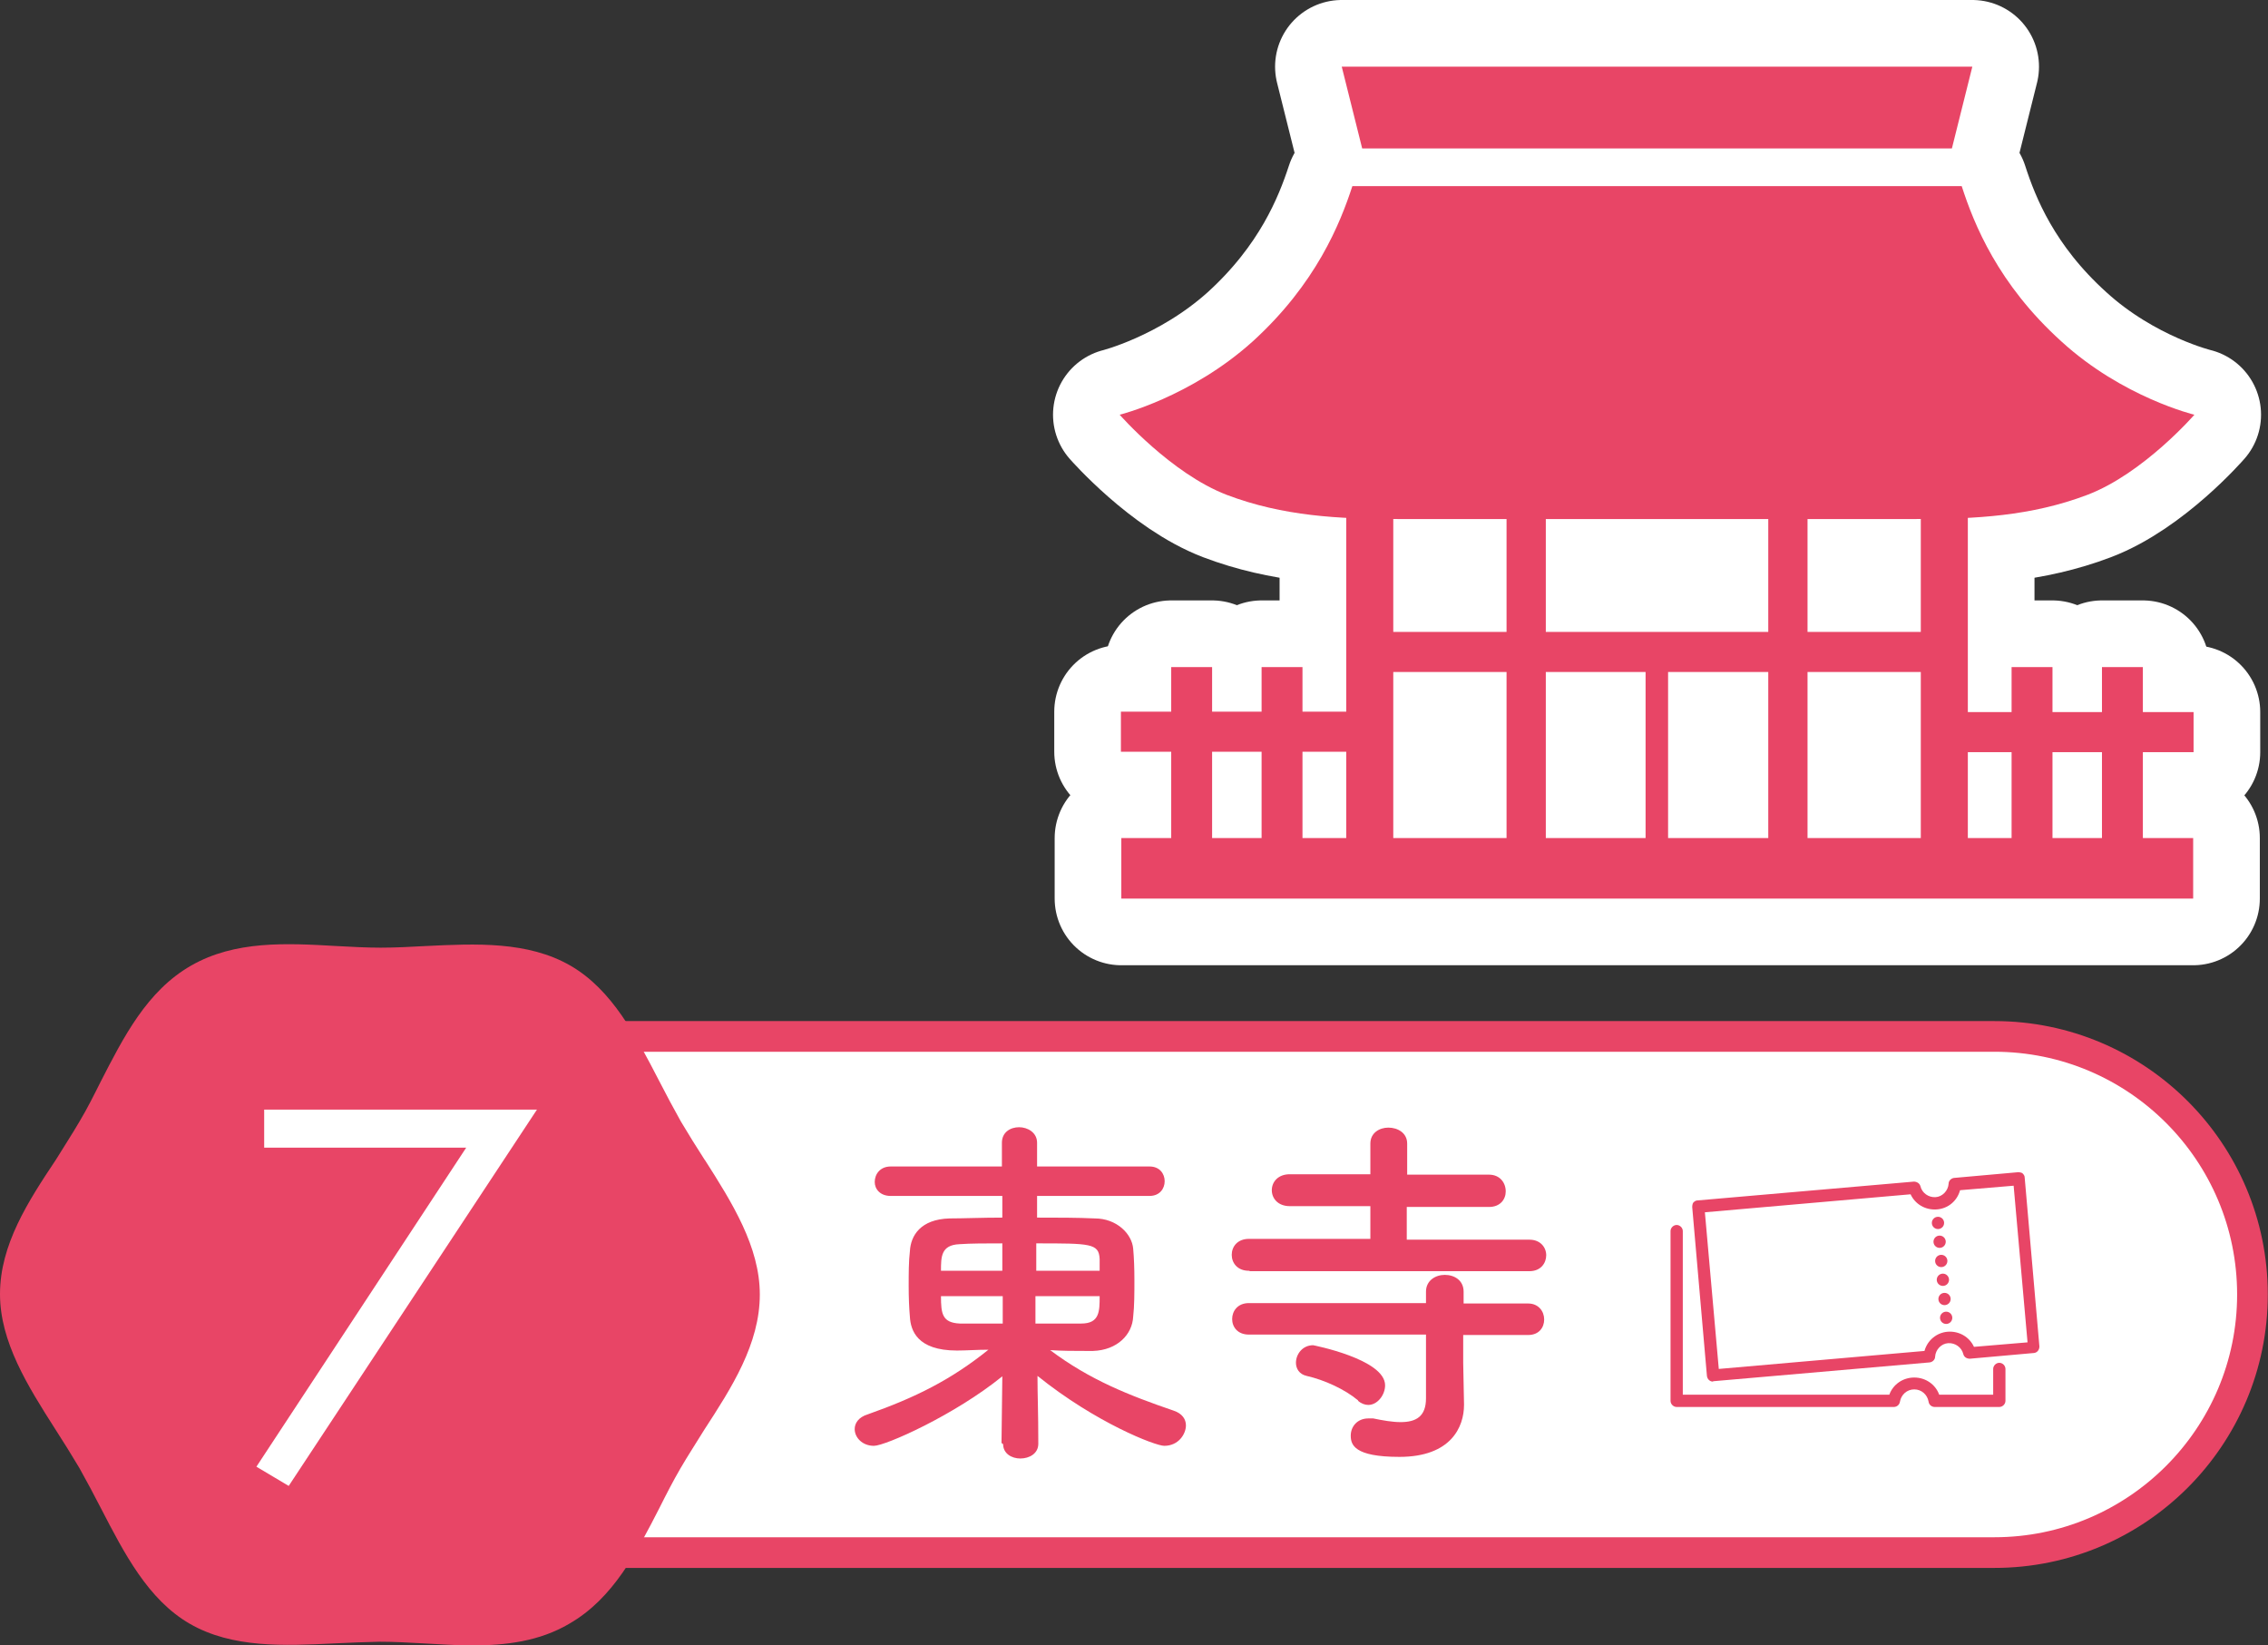 <?xml version="1.0" encoding="UTF-8"?><svg id="_レイヤー_2" xmlns="http://www.w3.org/2000/svg" viewBox="0 0 55.46 40.23"><rect x="0" y="0" width="55.46" height="40.23" fill="#333333" stroke="none"/><defs><style>.cls-1,.cls-2,.cls-3{fill:#fff;}.cls-4{fill:#e84566;}.cls-2{stroke:#fff;stroke-linejoin:round;stroke-width:3.26px;}.cls-3{stroke:#e84566;stroke-miterlimit:10;stroke-width:.75px;}</style></defs><g id="_アイコン"><path class="cls-1" d="m7.72,40.09c-.32,0-.62-.23-.62-.7,0-.81.54-3.07,2.43-6.6.04-.06.05-.1.05-.15,0-.06-.05-.09-.17-.09h-.03c-.11,0-.19.01-1.74.01-.7,0-.95,0-1,.47-.01.09-.06.79-.07.92-.05.42-.33.62-.62.62-.31,0-.61-.23-.61-.62v-.09c.04-.36.11-1.05.14-1.32.09-.87.61-1.12,1.51-1.12.6,0,1.82.02,2.82.02.32,0,.63-.01.87-.01h.03c.55,0,.77.33.77.67,0,.24-.13.49-.31.61-.15.09-.27.38-.38.53-1.07,1.59-2.19,3.97-2.33,6.13-.03.48-.4.73-.75.73Z"/><g><polygon class="cls-2" points="47.73 3.63 33.31 3.63 32.81 1.63 48.23 1.63 47.73 3.63"/><path class="cls-2" d="m46.86,12.69c1.44,0,2.81-.07,4.18-.59,1.37-.52,2.62-1.96,2.62-1.96,0,0-1.75-.42-3.25-1.79-1.55-1.4-2.14-2.87-2.44-3.8h-14.9c-.3.92-.89,2.39-2.44,3.8-1.51,1.36-3.25,1.79-3.25,1.79,0,0,1.26,1.44,2.62,1.96,1.37.52,2.74.59,4.18.59h12.68Z"/><rect class="cls-2" x="27.42" y="20.49" width="26.21" height="1.48"/><rect class="cls-2" x="33.18" y="15.45" width="14.69" height=".98"/><rect class="cls-2" x="27.41" y="17.4" width="6.15" height=".98"/><rect class="cls-2" x="32.92" y="12.35" width="1.15" height="8.91"/><rect class="cls-2" x="28.64" y="16.31" width="1" height="4.95"/><rect class="cls-2" x="30.85" y="16.31" width="1" height="4.95"/><rect class="cls-2" x="47.48" y="17.4" width="6.15" height=".98" transform="translate(101.12 35.79) rotate(-180)"/><rect class="cls-2" x="51.41" y="16.31" width="1" height="4.95" transform="translate(103.81 37.57) rotate(-180)"/><rect class="cls-2" x="49.19" y="16.31" width="1" height="4.95" transform="translate(99.38 37.57) rotate(-180)"/><rect class="cls-2" x="40.24" y="16.2" width=".55" height="4.95"/><rect class="cls-2" x="36.84" y="12.35" width=".96" height="8.91"/><rect class="cls-2" x="46.97" y="12.35" width="1.15" height="8.91" transform="translate(95.09 33.61) rotate(-180)"/><rect class="cls-2" x="43.24" y="12.35" width=".96" height="8.91" transform="translate(87.44 33.61) rotate(-180)"/></g><g><polygon class="cls-4" points="47.73 3.63 33.31 3.63 32.81 1.63 48.23 1.63 47.73 3.63"/><path class="cls-4" d="m46.86,12.69c1.44,0,2.81-.07,4.18-.59,1.37-.52,2.62-1.96,2.62-1.96,0,0-1.75-.42-3.25-1.79-1.55-1.4-2.14-2.87-2.44-3.8h-14.9c-.3.92-.89,2.39-2.44,3.8-1.51,1.36-3.25,1.79-3.25,1.79,0,0,1.26,1.44,2.62,1.96,1.37.52,2.74.59,4.18.59h12.68Z"/><rect class="cls-4" x="27.42" y="20.49" width="26.21" height="1.48"/><rect class="cls-4" x="33.18" y="15.45" width="14.69" height=".98"/><rect class="cls-4" x="27.41" y="17.4" width="6.15" height=".98"/><rect class="cls-4" x="32.92" y="12.35" width="1.15" height="8.91"/><rect class="cls-4" x="28.64" y="16.31" width="1" height="4.95"/><rect class="cls-4" x="30.85" y="16.31" width="1" height="4.95"/><rect class="cls-4" x="47.48" y="17.4" width="6.15" height=".98" transform="translate(101.12 35.79) rotate(-180)"/><rect class="cls-4" x="51.41" y="16.31" width="1" height="4.95" transform="translate(103.81 37.57) rotate(-180)"/><rect class="cls-4" x="49.19" y="16.31" width="1" height="4.95" transform="translate(99.38 37.57) rotate(-180)"/><rect class="cls-4" x="40.24" y="16.2" width=".55" height="4.95"/><rect class="cls-4" x="36.84" y="12.35" width=".96" height="8.91"/><rect class="cls-4" x="46.97" y="12.35" width="1.15" height="8.91" transform="translate(95.09 33.61) rotate(-180)"/><rect class="cls-4" x="43.24" y="12.35" width=".96" height="8.91" transform="translate(87.44 33.61) rotate(-180)"/></g><path class="cls-3" d="m9.99,25.34h38.78c3.49,0,6.31,2.83,6.31,6.31s-2.83,6.31-6.31,6.31H9.99"/><g><path class="cls-4" d="m24.49,35.28l.02-1.63c-1.17.95-2.86,1.7-3.14,1.7s-.47-.2-.47-.41c0-.14.09-.29.32-.36,1.16-.41,2.03-.84,2.95-1.58-.28,0-.54.02-.77.02-.98,0-1.13-.5-1.15-.82-.02-.23-.03-.49-.03-.75,0-.31,0-.61.03-.86.02-.38.26-.78.97-.8.33,0,.79-.02,1.29-.02v-.53h-2.73c-.26,0-.39-.17-.39-.34,0-.19.13-.38.39-.38h2.72v-.58c0-.26.21-.38.42-.38s.44.13.44.38v.58h2.75c.25,0,.37.18.37.36s-.12.36-.37.36h-2.75v.53c.5,0,.99,0,1.41.02.54,0,.91.38.94.74.02.22.03.48.03.76,0,.32,0,.64-.03.9-.02.44-.39.82-.98.84h-.19c-.27,0-.57,0-.86-.02.97.73,1.94,1.11,3.02,1.48.21.07.3.21.3.36,0,.21-.18.5-.53.5-.22,0-1.67-.56-3.1-1.71,0,.49.02.85.02,1.66,0,.24-.22.36-.44.36-.21,0-.42-.12-.42-.35h0Zm.02-4.88c-.4,0-.77,0-1.05.02-.45.02-.45.31-.45.65h1.5v-.67Zm0,1.29h-1.5c0,.43.03.65.46.67.31,0,.67,0,1.05,0v-.67Zm.81,0v.67c.39,0,.77,0,1.12,0,.45,0,.45-.3.45-.67h-1.57Zm1.57-.62c0-.1,0-.2,0-.29-.02-.38-.22-.38-1.55-.38v.67h1.56Z"/><path class="cls-4" d="m30.54,31.07c-.28,0-.42-.19-.42-.39s.14-.39.42-.39h2.97s0-.8,0-.8h-1.97c-.29,0-.44-.19-.44-.39s.15-.39.44-.39h1.97s0-.75,0-.75c0-.26.22-.39.44-.39.23,0,.46.13.46.39v.76s2,0,2,0c.27,0,.41.2.41.41,0,.19-.13.38-.41.38h-2.01s0,.8,0,.8h3c.27,0,.41.19.41.38s-.13.39-.41.39h-6.83Zm5.24,1.57v.68l.02,1.01v.02c0,.54-.32,1.27-1.58,1.27-1.11,0-1.19-.3-1.19-.52s.16-.42.43-.42c.04,0,.07,0,.12,0,.24.05.47.09.67.09.38,0,.62-.14.62-.58v-1.56h-4.33c-.28,0-.41-.19-.41-.38s.13-.39.41-.39h4.33s0-.28,0-.28c0-.27.23-.41.46-.41s.46.13.46.41v.29h1.58c.25,0,.39.19.39.39s-.13.38-.39.38h-1.58Zm-2.57,1.6c-.32-.27-.82-.5-1.26-.6-.18-.04-.26-.18-.26-.32,0-.21.16-.43.42-.43,0,0,1.76.34,1.76.98,0,.24-.19.48-.41.48-.08,0-.17-.03-.25-.1Z"/></g><path class="cls-4" d="m17.24,28.37c-.2-.31-.4-.63-.59-.95-.18-.32-.36-.66-.53-.99-.57-1.1-1.15-2.23-2.17-2.82-1.04-.6-2.31-.54-3.54-.48-.37.02-.74.04-1.1.04-.35,0-.71-.02-1.08-.04-1.22-.07-2.48-.14-3.56.48-1.08.62-1.65,1.75-2.21,2.84-.17.34-.33.66-.51.96-.18.31-.39.63-.58.94C.69,29.37,0,30.43,0,31.64c0,1.17.68,2.25,1.35,3.3.2.31.4.63.59.95.18.32.36.66.53.99.57,1.1,1.15,2.23,2.17,2.82,1.04.6,2.31.54,3.54.48.37-.02.74-.03,1.1-.04.35,0,.71.02,1.08.04.39.02.79.05,1.18.05.83,0,1.65-.1,2.38-.53,1.08-.62,1.65-1.75,2.21-2.84.17-.34.33-.65.51-.96.18-.31.39-.63.58-.94.67-1.03,1.36-2.1,1.36-3.31,0-1.17-.68-2.25-1.35-3.3Z"/><path class="cls-1" d="m6.46,28.07v-.94h6.67l-6.07,9.2-.79-.47,5.13-7.8h-4.94Z"/><g><path class="cls-4" d="m48.89,34.4h-1.58c-.07,0-.14-.05-.15-.13-.03-.17-.17-.3-.35-.3s-.32.13-.35.3c-.01.07-.07.13-.15.13h-5.31c-.08,0-.15-.07-.15-.15v-4.15c0-.08.07-.15.15-.15s.15.07.15.15v4h5.05c.09-.25.33-.42.61-.42s.52.17.61.42h1.32v-.63c0-.08.07-.15.15-.15s.15.07.15.15v.78c0,.08-.07.15-.15.15Z"/><g><path class="cls-4" d="m41.89,33.78c-.08,0-.14-.06-.15-.14l-.36-4.13s0-.08.03-.11c.03-.03.06-.05.1-.05l5.29-.46c.07,0,.14.04.16.11.04.17.2.28.37.27.17-.01.31-.16.32-.33,0-.07.06-.13.13-.14l1.57-.14s.08,0,.11.03c.03.03.05.06.05.1l.36,4.13c0,.08-.05.15-.13.16l-1.57.14c-.08,0-.14-.04-.16-.11-.04-.17-.2-.28-.37-.27-.17.01-.31.16-.32.33,0,.07-.06.13-.13.14l-5.29.46s0,0-.01,0Zm-.2-4.14l.34,3.83,5.03-.44c.07-.26.3-.45.57-.47.28-.02.53.13.64.37l1.31-.11-.34-3.83-1.31.11c-.07.26-.29.45-.57.47-.28.02-.53-.13-.64-.37l-5.03.44Z"/><circle class="cls-4" cx="47.39" cy="29.9" r=".15"/><circle class="cls-4" cx="47.43" cy="30.36" r=".15"/><circle class="cls-4" cx="47.47" cy="30.83" r=".15"/><circle class="cls-4" cx="47.51" cy="31.29" r=".15"/><circle class="cls-4" cx="47.55" cy="31.76" r=".15"/><circle class="cls-4" cx="47.59" cy="32.22" r=".15"/></g></g></g></svg>